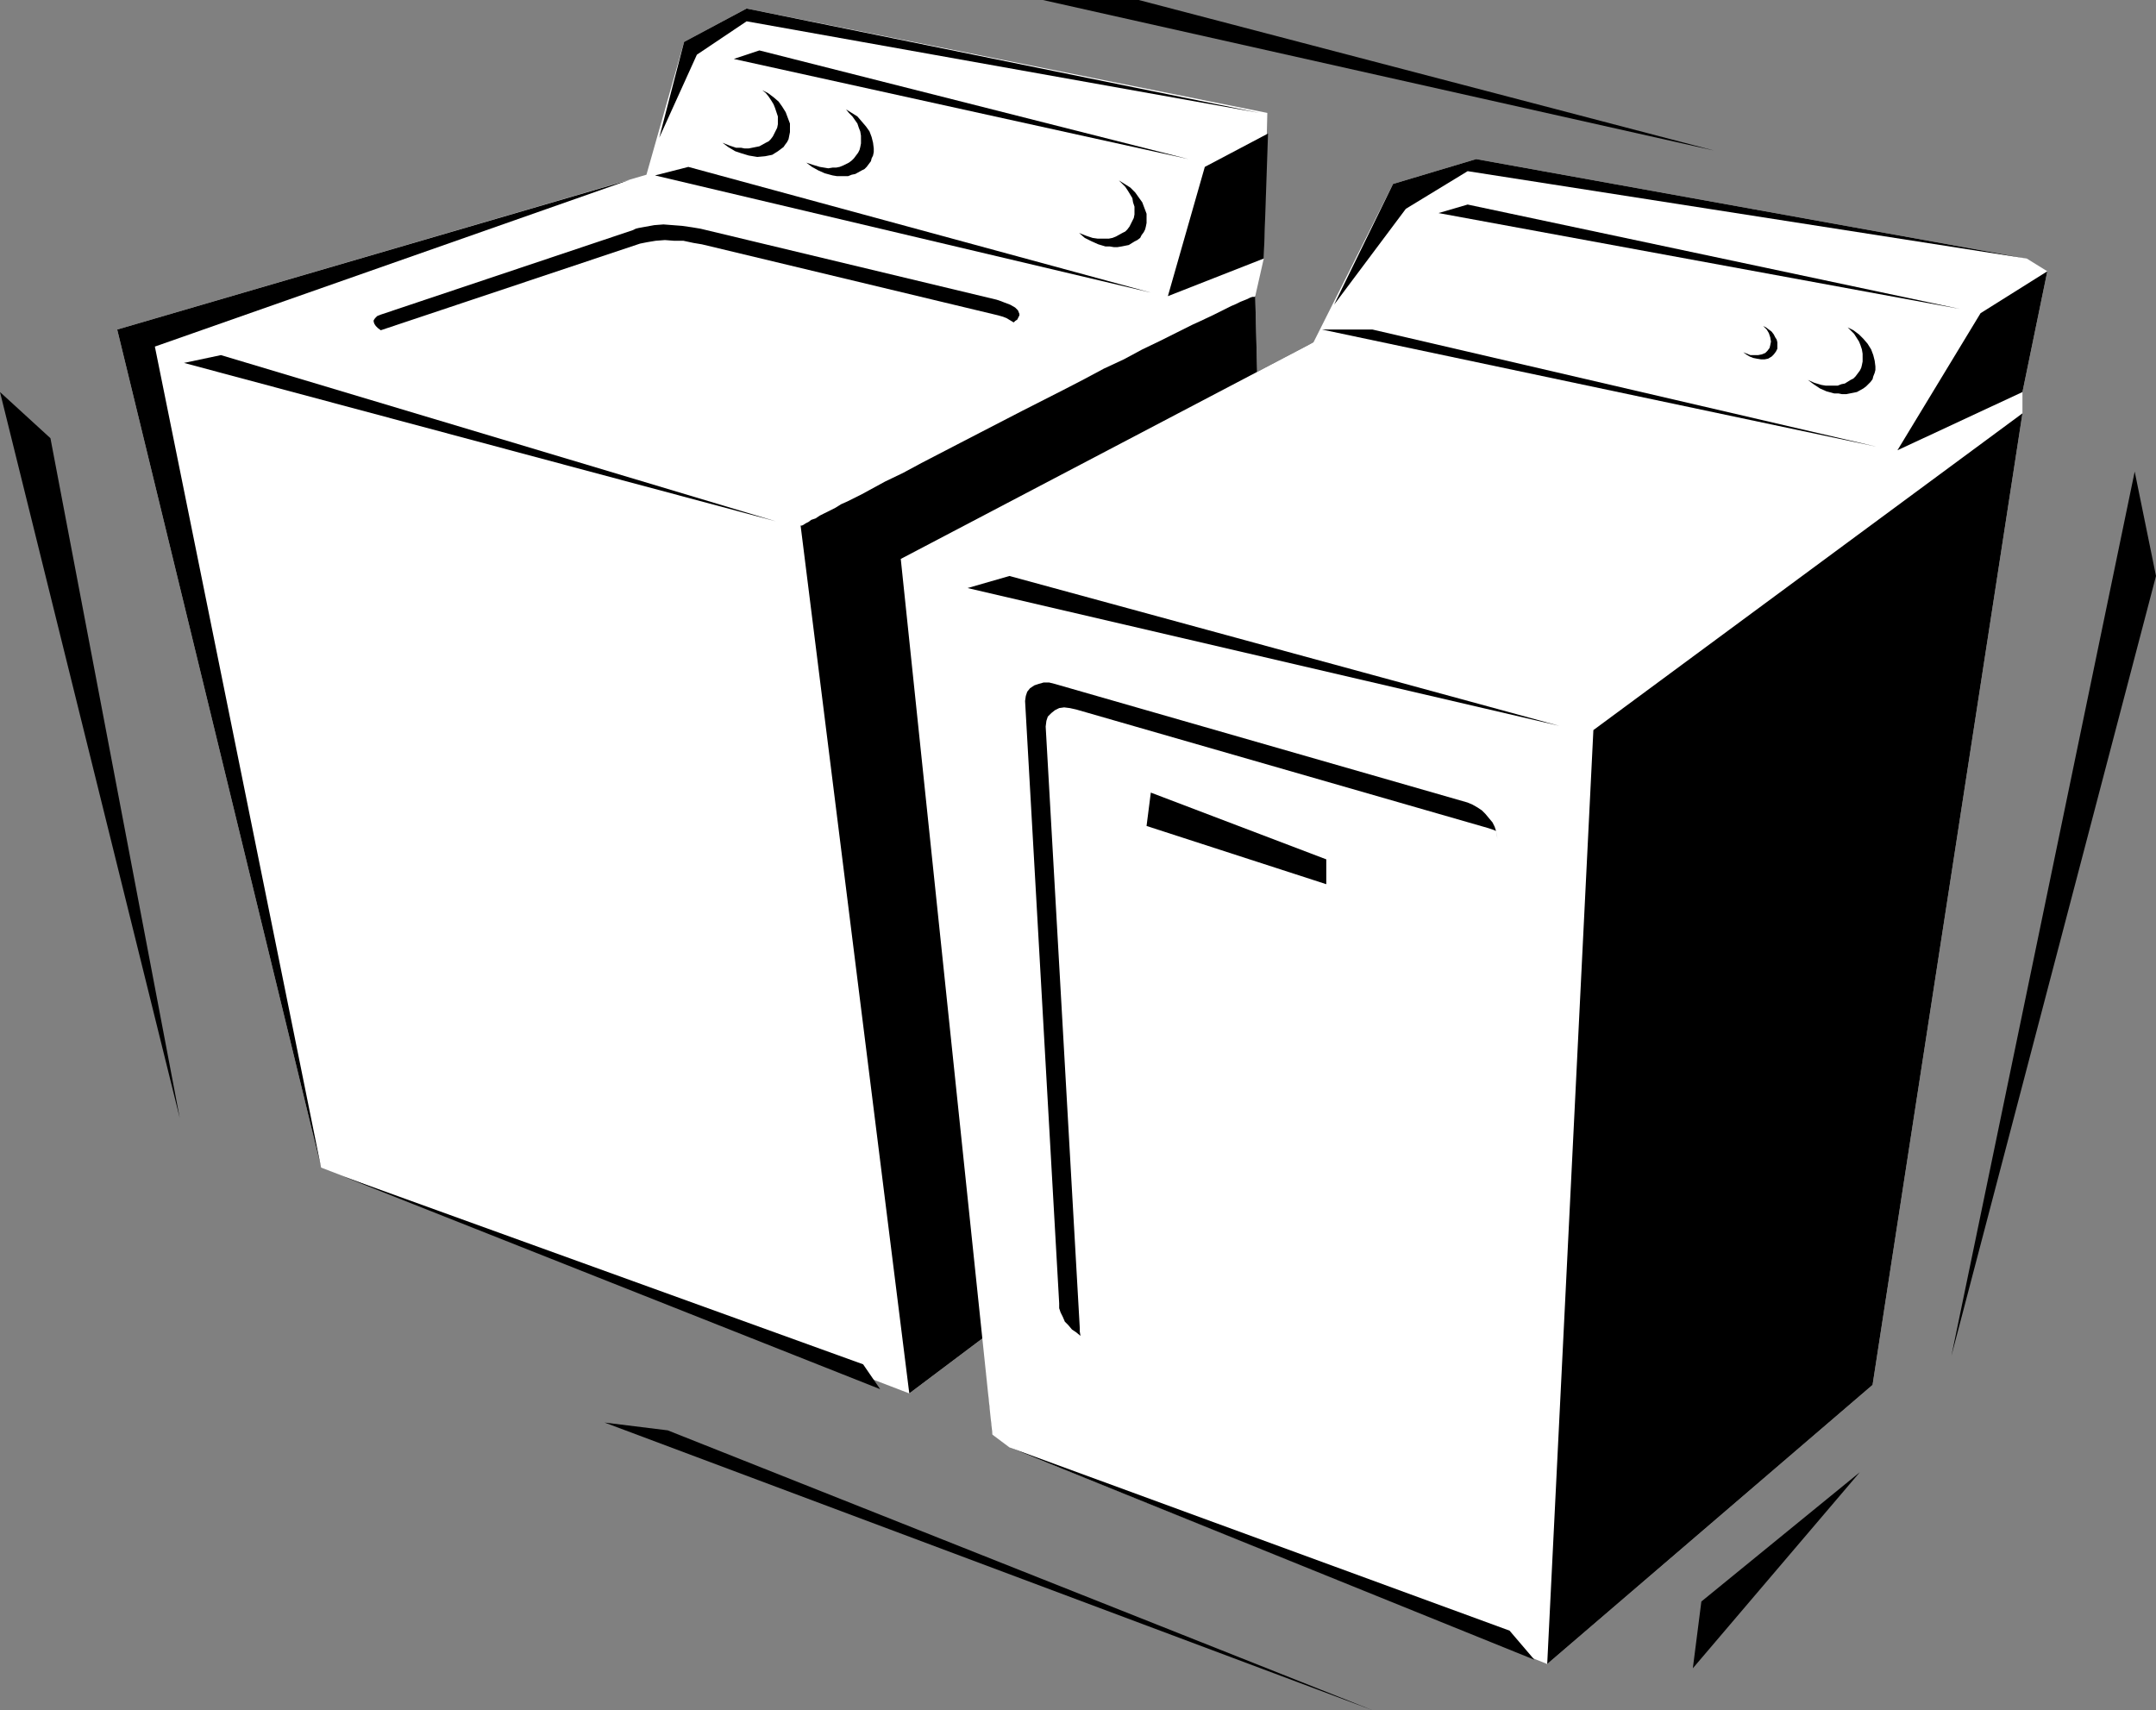 <?xml version="1.0" encoding="UTF-8" standalone="no"?>
<svg
   version="1.0"
   width="129.766mm"
   height="102.941mm"
   id="svg33"
   sodipodi:docname="Washer &amp; Dryer 4.wmf"
   xmlns:inkscape="http://www.inkscape.org/namespaces/inkscape"
   xmlns:sodipodi="http://sodipodi.sourceforge.net/DTD/sodipodi-0.dtd"
   xmlns="http://www.w3.org/2000/svg"
   xmlns:svg="http://www.w3.org/2000/svg">
  <rect width="100%" height="100%" fill="#808080" stroke="none"/>
  <sodipodi:namedview
     id="namedview33"
     pagecolor="#ffffff"
     bordercolor="#000000"
     borderopacity="0.25"
     inkscape:showpageshadow="2"
     inkscape:pageopacity="0.0"
     inkscape:pagecheckerboard="0"
     inkscape:deskcolor="#d1d1d1"
     inkscape:document-units="mm" />
  <defs
     id="defs1">
    <pattern
       id="WMFhbasepattern"
       patternUnits="userSpaceOnUse"
       width="6"
       height="6"
       x="0"
       y="0" />
  </defs>
  <path
     style="fill:#ffffff;fill-opacity:1;fill-rule:evenodd;stroke:none"
     d="m 26.664,74.97 120.392,-35.223 8.565,-30.214 14.221,-7.594 118.453,23.751 -0.808,33.123 -1.939,8.563 4.686,186.941 -83.385,62.691 -133.805,-51.38 z"
     id="path1" />
  <path
     style="fill:#000000;fill-opacity:1;fill-rule:evenodd;stroke:none"
     d="M 40.885,254.317 11.474,99.691 0,89.189 Z"
     id="path2" />
  <path
     style="fill:#000000;fill-opacity:1;fill-rule:evenodd;stroke:none"
     d="M 73.043,265.627 26.664,74.97 143.339,40.878 35.229,78.848 Z"
     id="path3" />
  <path
     style="fill:#000000;fill-opacity:1;fill-rule:evenodd;stroke:none"
     d="m 285.547,67.376 -0.162,0.162 h -0.485 l -0.485,0.162 -0.646,0.323 -0.808,0.323 -0.808,0.323 -0.97,0.485 -1.131,0.485 -1.293,0.646 -1.293,0.646 -1.293,0.646 -3.07,1.454 -1.778,0.808 -3.555,1.777 -3.878,1.939 -4.04,1.939 -4.202,2.262 -4.525,2.1 -4.525,2.424 -4.686,2.424 -9.534,4.847 -9.373,4.847 -4.686,2.424 -4.363,2.262 -4.363,2.262 -4.202,2.262 -4.04,1.939 -3.555,1.939 -1.778,0.969 -1.616,0.808 -1.616,0.808 -1.454,0.646 -1.293,0.808 -1.293,0.646 -1.293,0.646 -0.97,0.485 -0.97,0.646 -0.97,0.323 -0.646,0.485 -0.646,0.323 -0.485,0.323 -0.323,0.162 h -0.162 -0.162 l 24.725,197.443 83.385,-62.691 z"
     id="path4" />
  <path
     style="fill:#000000;fill-opacity:1;fill-rule:evenodd;stroke:none"
     d="m 298.798,77.878 -93.889,49.28 v 0.162 l 0.162,0.485 v 0.646 l 0.162,1.131 0.162,1.293 0.162,1.454 0.162,1.777 0.162,1.939 0.323,2.262 0.162,2.424 0.323,2.585 0.323,2.908 0.323,2.908 0.323,3.231 0.323,3.393 0.323,3.555 0.485,3.555 0.323,3.878 0.485,4.039 0.485,4.039 0.323,4.201 0.485,4.201 0.97,8.725 0.97,9.21 0.97,9.21 1.939,18.904 0.97,9.533 0.97,9.371 0.97,9.21 0.97,8.887 0.485,4.362 0.485,4.362 0.485,4.201 0.323,4.039 0.485,3.878 0.323,3.878 0.323,3.555 0.485,3.555 0.323,3.393 0.323,3.231 0.323,2.908 0.323,2.908 0.162,2.585 0.323,2.424 0.162,2.262 0.162,1.939 0.323,1.777 v 1.454 l 0.162,1.293 0.162,0.969 v 0.808 0.646 -0.323 -0.323 l -0.162,-0.808 v -0.969 -1.131 l -0.162,-1.454 v -1.777 l -0.162,-1.777 -0.162,-2.1 v -2.262 l -0.162,-2.424 -0.162,-2.747 -0.162,-2.908 -0.162,-2.908 -0.162,-3.231 -0.162,-3.231 v -3.555 l -0.323,-3.555 v -3.716 l -0.162,-3.878 -0.323,-3.878 -0.323,-8.24 -0.323,-8.402 -0.323,-8.725 -0.485,-9.048 -1.454,-36.192 -0.323,-8.725 -0.323,-8.725 -0.485,-8.24 v -4.039 l -0.323,-3.878 v -3.878 l -0.162,-3.716 -0.162,-3.555 -0.162,-3.393 -0.162,-3.231 -0.162,-3.231 -0.162,-2.908 v -2.908 l -0.162,-2.585 -0.162,-2.585 v -2.262 l -0.162,-1.939 v -1.939 -1.616 l -0.162,-1.454 v -1.131 -0.969 l -0.162,-0.646 v -0.485 z"
     id="path5" />
  <path
     style="fill:#000000;fill-opacity:1;fill-rule:evenodd;stroke:none"
     d="m 423.068,334.942 -36.037,29.406 -1.939,15.188 z"
     id="path6" />
  <path
     style="fill:#000000;fill-opacity:1;fill-rule:evenodd;stroke:none"
     d="M 312.211,389.069 151.904,325.409 137.521,323.632 Z"
     id="path7" />
  <path
     style="fill:#000000;fill-opacity:1;fill-rule:evenodd;stroke:none"
     d="m 443.915,308.444 41.693,-201.159 4.848,23.751 z"
     id="path8" />
  <path
     style="fill:#000000;fill-opacity:1;fill-rule:evenodd;stroke:none"
     d="m 288.456,30.376 -14.382,7.594 -8.403,29.406 21.816,-8.563 z"
     id="path9" />
  <path
     style="fill:#000000;fill-opacity:1;fill-rule:evenodd;stroke:none"
     d="M 172.75,11.472 270.356,36.192 166.933,13.411 Z"
     id="path10" />
  <path
     style="fill:#000000;fill-opacity:1;fill-rule:evenodd;stroke:none"
     d="M 261.792,66.568 156.59,37.97 148.995,39.909 Z"
     id="path11" />
  <path
     style="fill:#000000;fill-opacity:1;fill-rule:evenodd;stroke:none"
     d="M 286.516,25.69 169.841,1.939 155.621,9.533 149.965,31.345 158.529,12.441 169.841,4.847 Z"
     id="path12" />
  <path
     style="fill:#000000;fill-opacity:1;fill-rule:evenodd;stroke:none"
     d="M 237.229,0 389.94,34.254 259.045,0 Z"
     id="path13" />
  <path
     style="fill:#000000;fill-opacity:1;fill-rule:evenodd;stroke:none"
     d="m 226.725,68.184 -67.387,-16.157 -1.939,-0.323 -2.262,-0.323 -2.101,-0.162 -2.101,-0.162 -2.101,0.162 -1.778,0.323 -1.778,0.323 -0.646,0.162 -0.646,0.323 -57.368,19.227 -0.808,0.323 -0.485,0.485 -0.323,0.485 v 0.323 l 0.162,0.485 0.323,0.485 0.485,0.485 0.646,0.485 57.53,-19.227 1.454,-0.485 1.616,-0.323 1.939,-0.323 2.101,-0.162 2.101,0.162 h 2.101 l 2.262,0.485 1.939,0.323 67.387,16.157 1.131,0.323 0.808,0.323 1.616,0.969 0.323,-0.323 0.485,-0.323 0.162,-0.323 0.162,-0.323 0.162,-0.323 v -0.323 l -0.323,-0.808 -0.646,-0.646 -1.131,-0.646 -1.293,-0.485 -0.808,-0.323 z"
     id="path14" />
  <path
     style="fill:#000000;fill-opacity:1;fill-rule:evenodd;stroke:none"
     d="M 176.467,118.595 50.258,80.787 l -8.403,1.777 z"
     id="path15" />
  <path
     style="fill:#000000;fill-opacity:1;fill-rule:evenodd;stroke:none"
     d="m 77.891,267.566 118.453,42.817 3.878,5.655 z"
     id="path16" />
  <path
     style="fill:#ffffff;fill-opacity:1;fill-rule:evenodd;stroke:none"
     d="m 298.798,77.878 18.099,-36.031 18.907,-5.655 125.24,22.62 4.686,2.908 -5.656,27.468 v 4.847 l -34.098,221.033 -74.013,63.498 -122.331,-49.28 -3.878,-2.908 -20.846,-199.22 z"
     id="path17" />
  <path
     style="fill:#000000;fill-opacity:1;fill-rule:evenodd;stroke:none"
     d="M 351.964,378.567 362.468,166.098 460.075,94.036 425.977,315.069 Z"
     id="path18" />
  <path
     style="fill:#000000;fill-opacity:1;fill-rule:evenodd;stroke:none"
     d="m 465.731,61.721 -15.19,9.533 -18.907,31.184 28.442,-13.249 z"
     id="path19" />
  <path
     style="fill:#000000;fill-opacity:1;fill-rule:evenodd;stroke:none"
     d="M 445.854,70.285 333.865,46.533 327.24,48.472 Z"
     id="path20" />
  <path
     style="fill:#000000;fill-opacity:1;fill-rule:evenodd;stroke:none"
     d="M 426.947,101.63 312.211,74.97 h -11.474 z"
     id="path21" />
  <path
     style="fill:#000000;fill-opacity:1;fill-rule:evenodd;stroke:none"
     d="m 461.044,58.813 -125.24,-22.62 -18.907,5.655 -13.413,27.468 16.322,-21.812 14.059,-8.563 z"
     id="path22" />
  <path
     style="fill:#000000;fill-opacity:1;fill-rule:evenodd;stroke:none"
     d="m 354.712,165.128 -125.078,-34.092 -9.534,2.747 z"
     id="path23" />
  <path
     style="fill:#000000;fill-opacity:1;fill-rule:evenodd;stroke:none"
     d="m 260.822,187.91 40.885,13.249 V 195.504 L 261.792,180.316 Z"
     id="path24" />
  <path
     style="fill:#000000;fill-opacity:1;fill-rule:evenodd;stroke:none"
     d="m 237.875,165.29 0.162,-1.293 0.323,-0.969 0.808,-0.808 0.808,-0.646 0.97,-0.485 1.131,-0.162 1.293,0.162 1.454,0.323 93.728,26.983 0.97,0.323 0.808,0.323 -0.323,-0.969 -0.485,-0.969 -0.808,-0.969 -0.808,-0.969 -0.808,-0.808 -0.97,-0.646 -1.131,-0.646 -1.131,-0.485 -93.889,-26.983 -1.293,-0.323 h -1.293 l -1.131,0.323 -0.97,0.323 -0.97,0.646 -0.646,0.808 -0.323,0.969 -0.162,1.131 7.757,137.014 v 1.131 l 0.323,0.969 0.485,0.969 0.485,1.131 0.808,0.808 0.808,0.969 0.97,0.646 0.97,0.808 -0.162,-0.969 v -0.808 z"
     id="path25" />
  <path
     style="fill:#000000;fill-opacity:1;fill-rule:evenodd;stroke:none"
     d="m 340.329,189.041 0.323,1.777 -0.162,-0.808 z"
     id="path26" />
  <path
     style="fill:#000000;fill-opacity:1;fill-rule:evenodd;stroke:none"
     d="m 247.571,304.566 -1.778,-0.646 z"
     id="path27" />
  <path
     style="fill:#000000;fill-opacity:1;fill-rule:evenodd;stroke:none"
     d="m 229.633,329.287 113.766,41.686 5.656,6.625 z"
     id="path28" />
  <path
     style="fill:#000000;fill-opacity:1;fill-rule:evenodd;stroke:none"
     d="m 176.952,27.468 v 0.808 l -0.162,0.808 -0.323,0.646 -0.323,0.646 -0.323,0.646 -0.485,0.646 -0.485,0.485 -0.646,0.323 -1.454,0.808 -0.808,0.162 -0.808,0.162 -0.808,0.162 h -0.97 l -0.808,-0.162 h -1.131 l -1.454,-0.485 -1.616,-0.646 1.293,0.969 1.616,0.969 1.454,0.485 1.616,0.485 0.97,0.162 0.97,0.162 1.778,-0.162 0.808,-0.162 0.808,-0.162 1.293,-0.808 1.293,-0.969 0.323,-0.485 0.485,-0.646 0.323,-0.646 0.162,-0.808 0.162,-0.808 v -0.808 -1.131 l -0.485,-1.293 -0.485,-1.293 -0.808,-1.293 -0.808,-1.131 -1.131,-0.969 -1.293,-0.969 -1.293,-0.646 0.808,0.646 0.646,0.808 0.646,0.969 0.485,0.808 0.323,0.808 0.323,0.969 0.323,0.969 z"
     id="path29" />
  <path
     style="fill:#000000;fill-opacity:1;fill-rule:evenodd;stroke:none"
     d="m 195.859,31.83 v 0.808 l -0.162,0.808 -0.162,0.646 -0.323,0.646 -0.485,0.646 -0.485,0.646 -0.485,0.485 -0.646,0.485 -1.293,0.646 -0.808,0.323 -0.808,0.162 h -0.808 l -0.97,0.162 -0.97,-0.162 -0.97,-0.162 -1.616,-0.485 -1.454,-0.485 1.293,0.969 1.454,0.808 1.454,0.646 1.778,0.485 0.97,0.162 h 0.808 0.97 0.808 l 0.808,-0.323 0.808,-0.162 1.454,-0.808 0.646,-0.323 0.485,-0.485 0.485,-0.646 0.485,-0.646 0.162,-0.646 0.323,-0.646 0.162,-0.808 v -0.808 l -0.162,-1.293 -0.323,-1.293 -0.485,-1.293 -0.808,-1.131 -0.97,-1.131 -0.97,-1.131 -1.293,-0.808 -1.293,-0.808 0.646,0.808 0.808,0.808 1.131,1.616 0.323,0.969 0.323,0.808 0.162,0.969 z"
     id="path30" />
  <path
     style="fill:#000000;fill-opacity:1;fill-rule:evenodd;stroke:none"
     d="m 423.715,81.433 v 0.808 l -0.162,0.808 -0.162,0.646 -0.323,0.646 -0.485,0.646 -0.485,0.646 -0.485,0.485 -0.646,0.323 -1.293,0.808 -0.808,0.162 -0.808,0.323 h -0.808 -0.97 -0.97 l -0.97,-0.162 -1.616,-0.485 -1.454,-0.646 1.293,0.969 1.454,0.969 1.454,0.646 1.778,0.485 h 0.97 l 0.808,0.162 h 0.97 l 0.808,-0.162 0.808,-0.162 0.808,-0.162 1.454,-0.808 0.646,-0.485 0.485,-0.485 0.485,-0.485 0.485,-0.646 0.162,-0.646 0.323,-0.808 0.162,-0.646 v -0.808 l -0.162,-1.293 -0.323,-1.293 -0.485,-1.293 -0.808,-1.293 -0.97,-1.131 -0.97,-0.969 -1.293,-0.969 -1.293,-0.646 0.646,0.646 0.808,0.808 1.131,1.777 0.323,0.808 0.323,0.969 0.162,0.969 z"
     id="path31" />
  <path
     style="fill:#000000;fill-opacity:1;fill-rule:evenodd;stroke:none"
     d="m 402.868,77.717 -0.162,0.808 -0.162,0.646 -0.485,0.646 -0.485,0.485 -0.808,0.323 -0.808,0.162 h -0.808 -0.97 l -0.808,-0.323 -0.808,-0.323 0.646,0.485 0.808,0.485 0.808,0.323 0.808,0.162 0.97,0.162 h 0.808 l 0.808,-0.162 0.808,-0.485 0.485,-0.485 0.485,-0.646 0.323,-0.646 v -0.808 -0.646 l -0.162,-0.646 -0.323,-0.485 -0.323,-0.646 -0.485,-0.646 -0.646,-0.485 -0.646,-0.485 -0.646,-0.323 0.808,0.808 0.485,0.808 0.323,0.969 z"
     id="path32" />
  <path
     style="fill:#000000;fill-opacity:1;fill-rule:evenodd;stroke:none"
     d="m 258.075,47.987 v 0.808 l -0.162,0.808 -0.323,0.646 -0.323,0.646 -0.323,0.646 -0.485,0.646 -0.485,0.485 -0.646,0.323 -1.454,0.808 -0.808,0.323 -0.808,0.162 h -0.808 -0.97 -0.808 l -1.131,-0.162 -1.454,-0.485 -1.616,-0.646 1.293,1.131 1.616,0.808 1.454,0.646 1.616,0.485 h 0.97 l 0.97,0.162 h 0.808 l 0.97,-0.162 0.808,-0.162 0.808,-0.162 1.293,-0.808 0.646,-0.323 0.646,-0.485 0.323,-0.646 0.485,-0.646 0.323,-0.646 0.162,-0.646 0.162,-0.808 v -0.808 -1.293 l -0.485,-1.293 -0.485,-1.293 -0.808,-1.131 -0.808,-1.131 -1.131,-1.131 -1.293,-0.808 -1.293,-0.808 0.808,0.808 0.646,0.646 0.646,0.969 0.485,0.808 0.485,0.808 0.162,0.969 0.323,0.969 z"
     id="path33" />
</svg>
